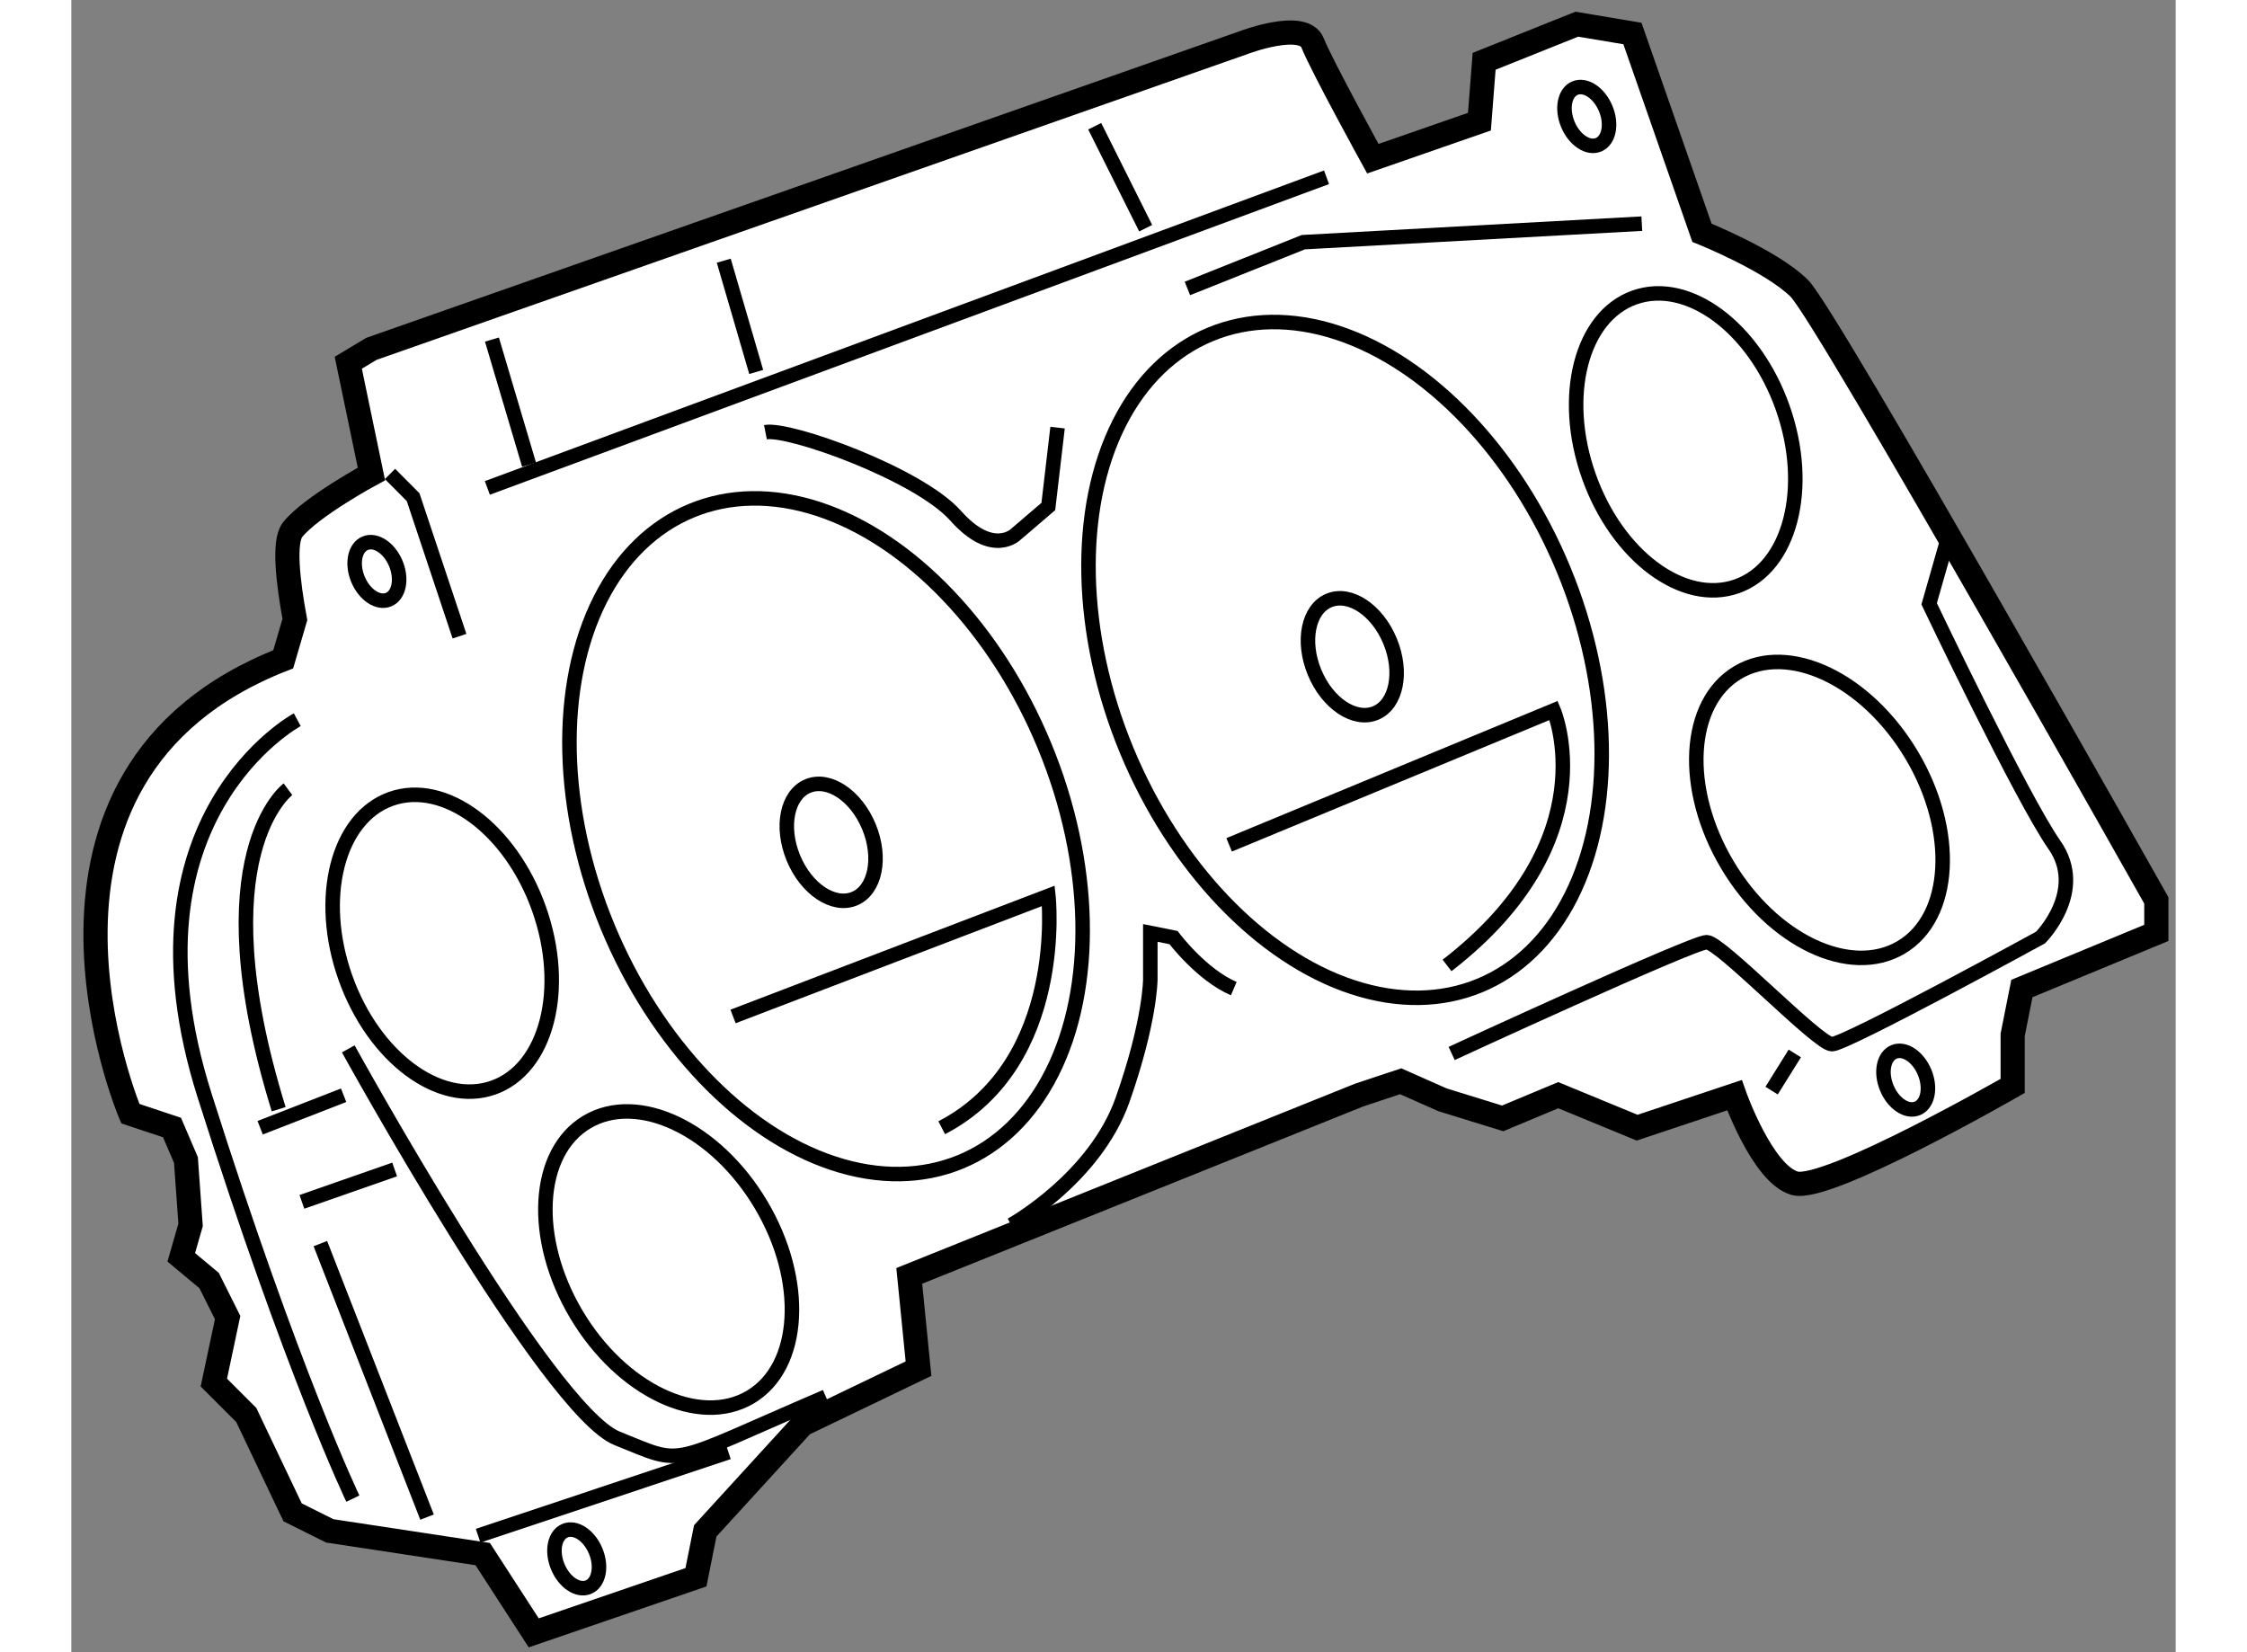 <?xml version="1.0" encoding="utf-8"?>
<!-- Generator: Adobe Illustrator 15.1.0, SVG Export Plug-In . SVG Version: 6.00 Build 0)  -->
<!DOCTYPE svg PUBLIC "-//W3C//DTD SVG 1.1//EN" "http://www.w3.org/Graphics/SVG/1.1/DTD/svg11.dtd">
<svg version="1.1" xmlns="http://www.w3.org/2000/svg" xmlns:xlink="http://www.w3.org/1999/xlink" x="0px" y="0px" width="244.8px"
	 height="180px" viewBox="113.376 113.199 43.517 34.167" enable-background="new 0 0 244.8 180" xml:space="preserve">
	
<rect x="113.376" y="113.199" width="43.517" height="34.167" fill="#808080" stroke="none"/>
	
<g><path fill="#FFFFFF" stroke="#000000" stroke-width="0.5" d="M117.999,126.009c-0.144-0.779-0.239-1.617-0.047-1.856
				c0.383-0.48,1.63-1.152,1.63-1.152l-0.479-2.301l0.479-0.287l18.024-6.328c0,0,1.247-0.479,1.438,0s1.247,2.396,1.247,2.396
				l2.204-0.766l0.097-1.248l1.917-0.768l1.15,0.193l1.438,4.121c0,0,1.438,0.576,2.014,1.15c0.575,0.576,7.382,12.656,7.382,12.656
				v0.672l-2.78,1.15l-0.191,0.959v1.055c0,0-3.835,2.205-4.506,2.014c-0.672-0.191-1.247-1.822-1.247-1.822l-2.013,0.672
				l-1.631-0.672l-1.15,0.48l-1.245-0.385l-0.864-0.383l-0.862,0.287l-9.3,3.738l0.191,1.918l-2.397,1.152l-2.013,2.203l-0.192,0.959
				l-3.355,1.15l-1.055-1.629l-3.163-0.48l-0.768-0.383l-0.959-2.014l-0.67-0.67l0.285-1.344l-0.383-0.766l-0.576-0.48l0.193-0.67
				l-0.096-1.342l-0.288-0.672l-0.862-0.287c0,0-2.973-7,3.162-9.396L117.999,126.009z"></path><ellipse transform="matrix(0.924 -0.382 0.382 0.924 -40.072 59.11)" fill="none" stroke="#000000" stroke-width="0.3" cx="128.978" cy="130.575" rx="4.89" ry="7.286"></ellipse><ellipse transform="matrix(0.924 -0.382 0.382 0.924 -37.868 62.933)" fill="none" stroke="#000000" stroke-width="0.3" cx="139.716" cy="126.931" rx="4.89" ry="7.287"></ellipse><ellipse transform="matrix(0.924 -0.382 0.382 0.924 -37.826 63.119)" fill="none" stroke="#000000" stroke-width="0.3" cx="139.911" cy="126.739" rx="0.845" ry="1.26"></ellipse><ellipse transform="matrix(0.924 -0.383 0.383 0.924 -46.24 58.395)" fill="none" stroke="#000000" stroke-width="0.3" cx="123.748" cy="145.494" rx="0.424" ry="0.632"></ellipse><ellipse transform="matrix(0.924 -0.383 0.383 0.924 -38.742 55.266)" fill="none" stroke="#000000" stroke-width="0.3" cx="119.626" cy="125.072" rx="0.424" ry="0.631"></ellipse><ellipse transform="matrix(0.924 -0.383 0.383 0.924 -33.245 64.123)" fill="none" stroke="#000000" stroke-width="0.3" cx="144.649" cy="115.676" rx="0.424" ry="0.634"></ellipse><ellipse transform="matrix(0.924 -0.383 0.383 0.924 -40.364 68.247)" fill="none" stroke="#000000" stroke-width="0.3" cx="151.265" cy="135.523" rx="0.423" ry="0.632"></ellipse><ellipse transform="matrix(0.924 -0.381 0.381 0.924 -40.052 59.094)" fill="none" stroke="#000000" stroke-width="0.3" cx="129.173" cy="130.67" rx="0.846" ry="1.261"></ellipse><ellipse transform="matrix(0.859 -0.511 0.511 0.859 -45.399 94.801)" fill="none" stroke="#000000" stroke-width="0.3" cx="149.631" cy="129.928" rx="2.219" ry="3.308"></ellipse><ellipse transform="matrix(0.943 -0.334 0.334 0.943 -37.363 48.074)" fill="none" stroke="#000000" stroke-width="0.3" cx="121.015" cy="132.608" rx="2.124" ry="3.166"></ellipse><ellipse transform="matrix(0.943 -0.334 0.334 0.943 -32.419 56.053)" fill="none" stroke="#000000" stroke-width="0.3" cx="146.71" cy="122.253" rx="2.125" ry="3.167"></ellipse><ellipse transform="matrix(0.86 -0.511 0.511 0.86 -53.487 83.723)" fill="none" stroke="#000000" stroke-width="0.3" cx="125.663" cy="139.228" rx="2.22" ry="3.307"></ellipse><path fill="none" stroke="#000000" stroke-width="0.3" d="M118.048,128.082c0,0-3.739,2.014-1.918,7.766
				c1.822,5.754,3.068,8.342,3.068,8.342"></path><path fill="none" stroke="#000000" stroke-width="0.3" d="M141.921,134.984c0,0,4.986-2.301,5.273-2.301
				c0.289,0,2.302,2.109,2.59,2.109c0.287,0,4.314-2.205,4.314-2.205s0.959-0.959,0.286-1.918c-0.671-0.959-2.589-4.984-2.589-4.984
				l0.384-1.344"></path><line fill="none" stroke="#000000" stroke-width="0.3" x1="121.979" y1="123.289" x2="139.333" y2="116.865"></line><path fill="none" stroke="#000000" stroke-width="0.3" d="M119.103,134.889c0,0,4.122,7.479,5.561,8.055
				c1.438,0.576,0.96,0.576,4.314-0.863"></path><path fill="none" stroke="#000000" stroke-width="0.3" d="M132.813,138.531c0,0,1.727-0.959,2.302-2.588
				c0.574-1.629,0.574-2.492,0.574-2.492v-0.959l0.48,0.096c0,0,0.575,0.768,1.246,1.055"></path><path fill="none" stroke="#000000" stroke-width="0.3" d="M127.73,122.137c0.481-0.096,3.165,0.863,3.933,1.727
				c0.767,0.863,1.246,0.383,1.246,0.383l0.671-0.574l0.191-1.631"></path><line fill="none" stroke="#000000" stroke-width="0.3" x1="121.788" y1="144.957" x2="126.965" y2="143.23"></line><path fill="none" stroke="#000000" stroke-width="0.3" d="M117.856,129.52c0,0-1.823,1.344-0.192,6.617"></path><line fill="none" stroke="#000000" stroke-width="0.3" x1="117.281" y1="136.52" x2="119.007" y2="135.848"></line><line fill="none" stroke="#000000" stroke-width="0.3" x1="118.144" y1="138.053" x2="120.062" y2="137.383"></line><line fill="none" stroke="#000000" stroke-width="0.3" x1="118.526" y1="138.916" x2="120.732" y2="144.572"></line><line fill="none" stroke="#000000" stroke-width="0.3" x1="148.537" y1="135.752" x2="149.017" y2="134.984"></line><polyline fill="none" stroke="#000000" stroke-width="0.3" points="121.403,126.355 120.444,123.48 119.966,123 		"></polyline><line fill="none" stroke="#000000" stroke-width="0.3" x1="122.074" y1="120.221" x2="122.842" y2="122.809"></line><line fill="none" stroke="#000000" stroke-width="0.3" x1="126.868" y1="118.59" x2="127.539" y2="120.891"></line><line fill="none" stroke="#000000" stroke-width="0.3" x1="134.539" y1="115.809" x2="135.593" y2="117.918"></line><polyline fill="none" stroke="#000000" stroke-width="0.3" points="136.456,119.164 138.854,118.207 145.853,117.824 		"></polyline><path fill="none" stroke="#000000" stroke-width="0.3" d="M137.319,130.67l6.711-2.779c0,0,1.15,2.684-2.205,5.273"></path><path fill="none" stroke="#000000" stroke-width="0.3" d="M127.06,134.219l6.521-2.494c0,0,0.383,3.451-2.206,4.795"></path></g>


</svg>
